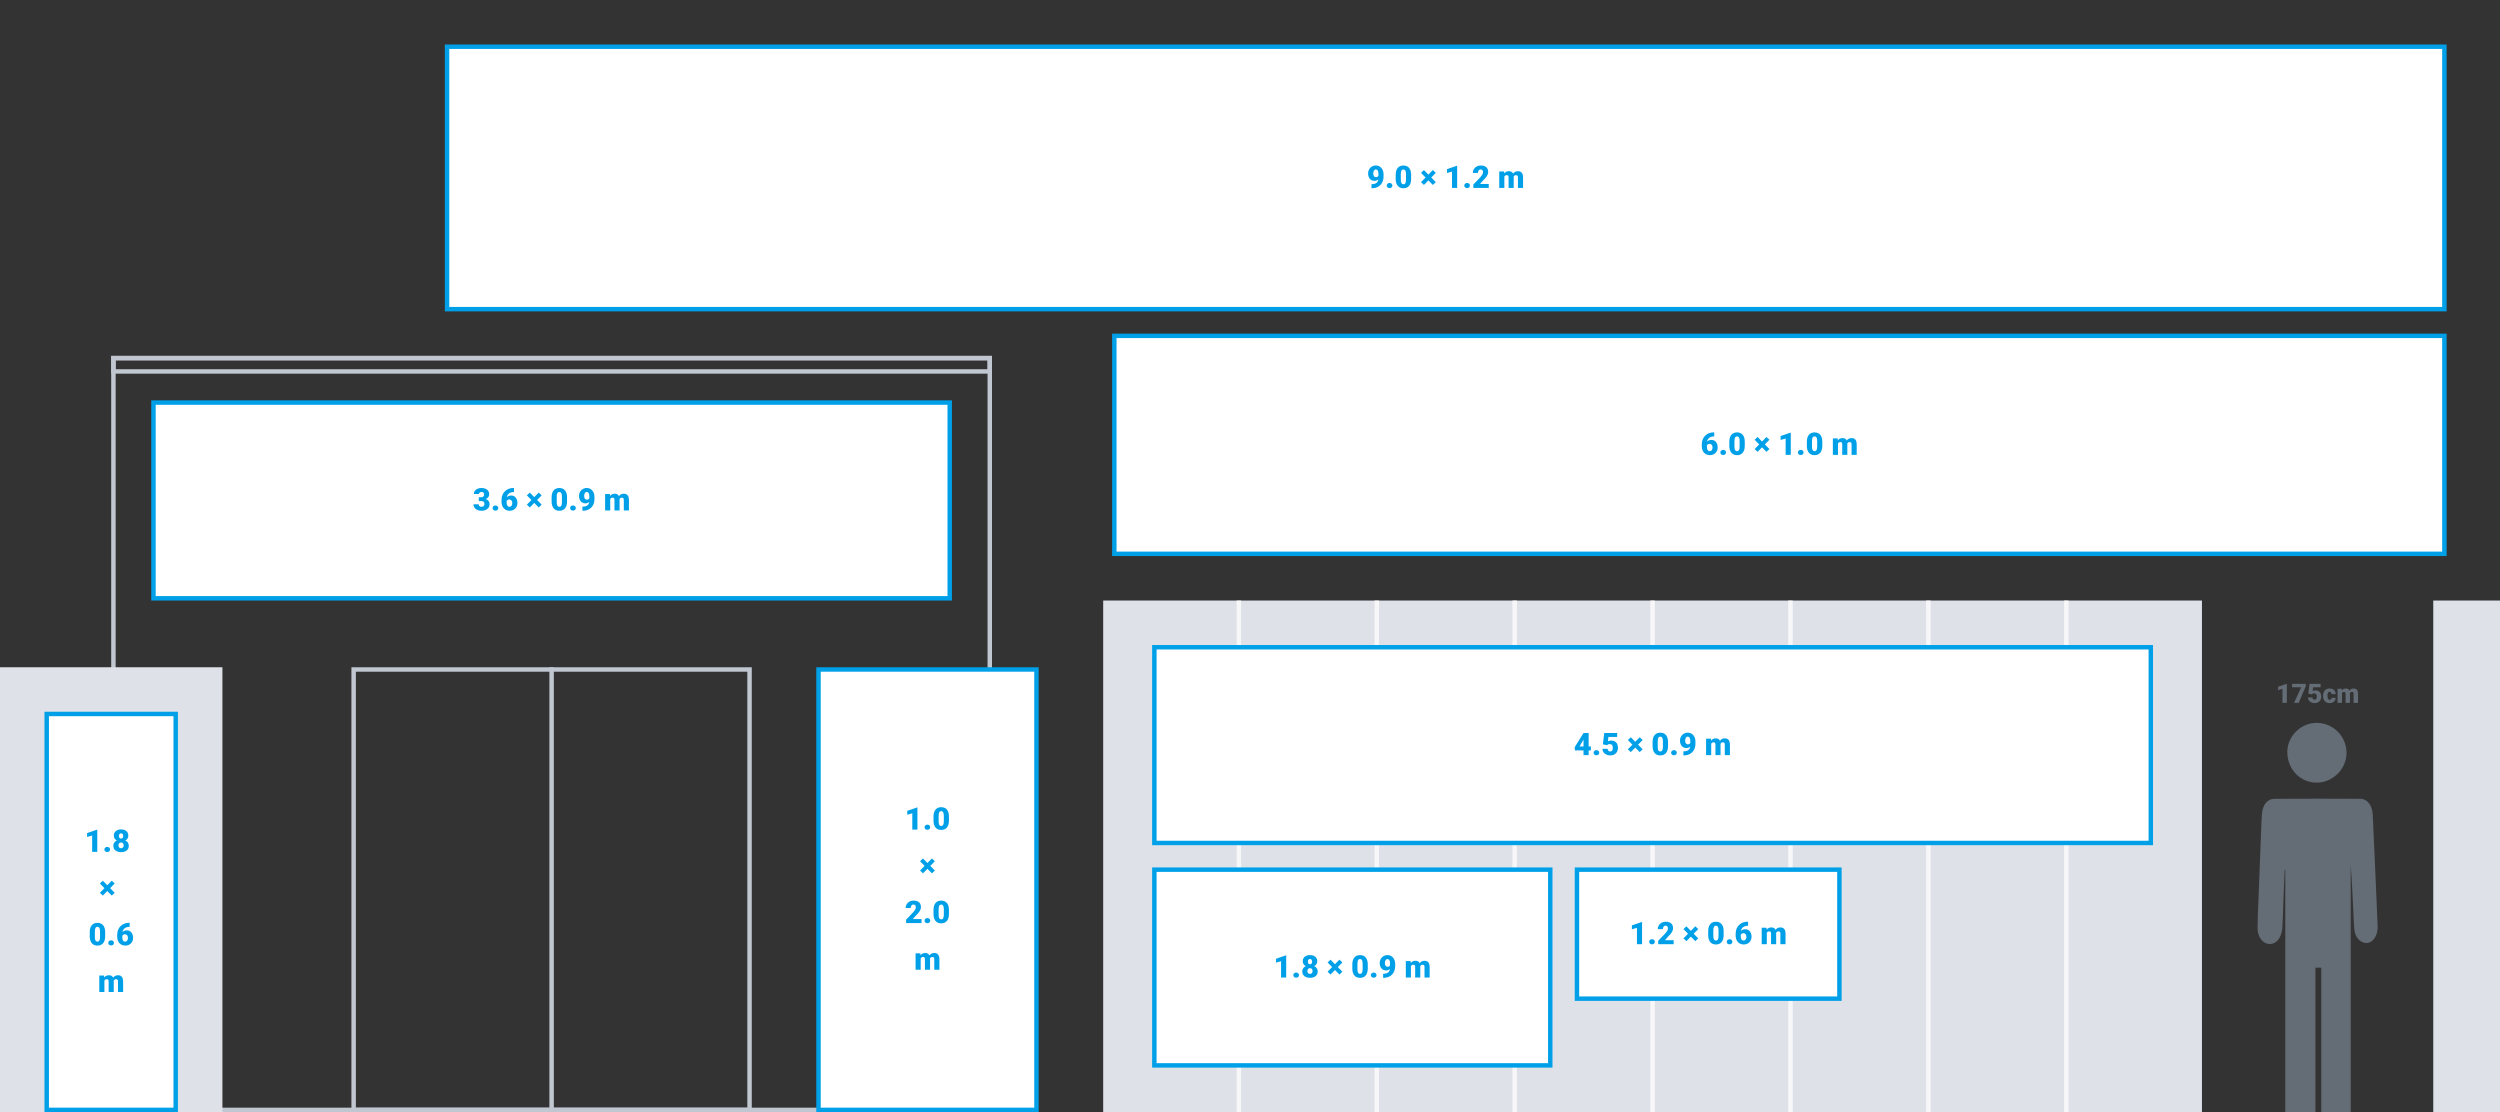 <svg viewBox="0 0 1124 500" fill="none" xmlns="http://www.w3.org/2000/svg">
<rect x="0" y="0" width="1124" height="500" fill="#333333" stroke="none"/>
<rect fill="#F7F7F9"/>
<rect fill="#F7F7F9"/>
<path d="M1041.34 351.873C1048.46 352.045 1054.82 346.055 1054.99 338.866C1055.16 331.336 1049.31 325.175 1041.85 325.004C1034.73 324.832 1028.54 330.737 1028.38 337.754C1028.21 345.541 1033.8 351.702 1041.34 351.873Z" fill="#646C75"/>
<path d="M1068.99 416.481C1068.31 399.794 1067.55 383.022 1066.79 366.335C1066.62 362.142 1064.33 359.147 1061.19 359.147C1048.31 359.062 1035.43 359.062 1022.54 359.147C1019.41 359.147 1017.2 361.971 1016.95 366.079C1016.86 367.02 1016.86 368.047 1016.78 368.988C1016.27 381.311 1015.85 393.719 1015.34 406.041C1015.17 409.806 1015 413.657 1015 417.422C1015 421.958 1018.31 425.209 1021.7 424.268C1024.32 423.498 1025.93 420.76 1026.19 416.652C1026.36 413.572 1026.44 410.491 1026.53 407.41C1026.78 401.934 1026.95 396.543 1027.2 391.066C1027.29 391.066 1027.37 391.066 1027.46 391.066C1027.46 393.034 1027.46 395.088 1027.46 397.056C1027.46 426.664 1027.46 470.306 1027.46 500H1041.02V435.05H1043.65V500H1056.87C1056.87 487.421 1056.87 460.893 1056.87 448.314C1056.87 428.376 1056.87 408.352 1056.87 388.413C1057.38 395.516 1057.72 402.618 1058.06 409.721C1058.23 412.63 1058.23 415.54 1058.56 418.364C1059.07 422.043 1061.87 424.439 1064.75 423.926C1067.21 423.327 1069.16 420.246 1068.99 416.481Z" fill="#646C75"/>
<path d="M1028.17 307.469V316H1026.19V309.695L1024.25 310.264V308.764L1027.98 307.469H1028.17ZM1036.69 307.469V308.523L1033.5 316H1031.41L1034.61 308.992H1030.53V307.469H1036.69ZM1039.4 312.197L1037.83 311.828L1038.35 307.469H1043.34V309.004H1039.96L1039.77 310.697C1039.86 310.643 1040.02 310.578 1040.24 310.504C1040.47 310.426 1040.72 310.387 1040.99 310.387C1041.41 310.387 1041.79 310.451 1042.11 310.58C1042.44 310.705 1042.72 310.891 1042.94 311.137C1043.17 311.379 1043.34 311.678 1043.45 312.033C1043.57 312.389 1043.63 312.795 1043.63 313.252C1043.63 313.619 1043.57 313.975 1043.45 314.318C1043.33 314.658 1043.15 314.965 1042.9 315.238C1042.66 315.508 1042.35 315.723 1041.98 315.883C1041.61 316.039 1041.17 316.117 1040.66 316.117C1040.29 316.117 1039.92 316.059 1039.56 315.941C1039.2 315.824 1038.87 315.656 1038.58 315.438C1038.3 315.215 1038.07 314.947 1037.9 314.635C1037.74 314.318 1037.66 313.965 1037.66 313.574H1039.65C1039.66 313.781 1039.71 313.961 1039.8 314.113C1039.88 314.266 1040 314.385 1040.14 314.471C1040.29 314.553 1040.46 314.594 1040.65 314.594C1040.85 314.594 1041.01 314.555 1041.14 314.477C1041.27 314.398 1041.37 314.291 1041.44 314.154C1041.52 314.018 1041.57 313.861 1041.6 313.686C1041.63 313.506 1041.65 313.316 1041.65 313.117C1041.65 312.906 1041.62 312.717 1041.58 312.549C1041.54 312.381 1041.46 312.238 1041.37 312.121C1041.27 312 1041.14 311.908 1040.99 311.846C1040.83 311.783 1040.65 311.752 1040.44 311.752C1040.15 311.752 1039.93 311.801 1039.76 311.898C1039.6 311.996 1039.48 312.096 1039.4 312.197ZM1047.38 314.594C1047.57 314.594 1047.72 314.561 1047.85 314.494C1047.99 314.424 1048.09 314.326 1048.15 314.201C1048.22 314.072 1048.26 313.918 1048.25 313.738H1050.11C1050.11 314.215 1050 314.633 1049.76 314.992C1049.52 315.348 1049.2 315.625 1048.8 315.824C1048.39 316.02 1047.94 316.117 1047.43 316.117C1046.94 316.117 1046.5 316.037 1046.13 315.877C1045.76 315.713 1045.45 315.486 1045.2 315.197C1044.95 314.904 1044.77 314.562 1044.64 314.172C1044.52 313.781 1044.46 313.357 1044.46 312.9V312.766C1044.46 312.309 1044.52 311.885 1044.64 311.494C1044.77 311.1 1044.95 310.758 1045.2 310.469C1045.45 310.176 1045.76 309.949 1046.12 309.789C1046.5 309.625 1046.93 309.543 1047.42 309.543C1047.95 309.543 1048.41 309.643 1048.81 309.842C1049.22 310.041 1049.54 310.33 1049.77 310.709C1050 311.088 1050.11 311.547 1050.11 312.086H1048.25C1048.26 311.895 1048.23 311.723 1048.16 311.57C1048.1 311.418 1048 311.297 1047.87 311.207C1047.74 311.113 1047.58 311.066 1047.37 311.066C1047.17 311.066 1047.01 311.111 1046.88 311.201C1046.76 311.291 1046.66 311.416 1046.59 311.576C1046.53 311.732 1046.49 311.912 1046.46 312.115C1046.45 312.318 1046.44 312.535 1046.44 312.766V312.9C1046.44 313.135 1046.45 313.355 1046.46 313.562C1046.49 313.766 1046.53 313.945 1046.6 314.102C1046.67 314.254 1046.76 314.375 1046.89 314.465C1047.01 314.551 1047.18 314.594 1047.38 314.594ZM1052.95 311.002V316H1050.97V309.66H1052.82L1052.95 311.002ZM1052.71 312.613L1052.25 312.625C1052.25 312.18 1052.31 311.77 1052.41 311.395C1052.52 311.02 1052.67 310.693 1052.88 310.416C1053.09 310.139 1053.34 309.924 1053.64 309.771C1053.95 309.619 1054.3 309.543 1054.7 309.543C1054.97 309.543 1055.23 309.586 1055.45 309.672C1055.68 309.754 1055.88 309.885 1056.04 310.064C1056.2 310.24 1056.33 310.471 1056.41 310.756C1056.5 311.037 1056.55 311.375 1056.55 311.77V316H1054.57V312.021C1054.57 311.752 1054.54 311.549 1054.48 311.412C1054.42 311.275 1054.34 311.184 1054.22 311.137C1054.11 311.09 1053.97 311.066 1053.81 311.066C1053.63 311.066 1053.48 311.105 1053.34 311.184C1053.21 311.262 1053.09 311.371 1052.99 311.512C1052.9 311.648 1052.83 311.811 1052.78 311.998C1052.73 312.186 1052.71 312.391 1052.71 312.613ZM1056.33 312.613L1055.78 312.625C1055.78 312.18 1055.82 311.77 1055.92 311.395C1056.02 311.02 1056.17 310.693 1056.37 310.416C1056.58 310.139 1056.83 309.924 1057.13 309.771C1057.43 309.619 1057.78 309.543 1058.18 309.543C1058.47 309.543 1058.73 309.586 1058.97 309.672C1059.22 309.758 1059.43 309.896 1059.6 310.088C1059.78 310.279 1059.91 310.533 1060.01 310.85C1060.11 311.162 1060.16 311.549 1060.16 312.01V316H1058.18V312.01C1058.18 311.748 1058.15 311.551 1058.08 311.418C1058.03 311.281 1057.94 311.189 1057.83 311.143C1057.71 311.092 1057.58 311.066 1057.42 311.066C1057.23 311.066 1057.07 311.105 1056.94 311.184C1056.8 311.262 1056.68 311.371 1056.59 311.512C1056.5 311.648 1056.43 311.811 1056.39 311.998C1056.35 312.186 1056.33 312.391 1056.33 312.613Z" fill="#646C75"/>
<rect x="51" y="161" width="394" height="338" stroke="#C0C7D1" stroke-width="2"/>
<rect x="51" y="161" width="394" height="6" stroke="#C0C7D1" stroke-width="2"/>
<rect x="247" y="300" width="2" height="200" fill="#C0C7D1"/>
<rect x="159" y="301" width="178" height="198" stroke="#C0C7D1" stroke-width="2"/>
<rect x="1094" y="270" width="30" height="230" fill="#DEE2E8"/>
<rect x="496" y="270" width="494" height="230" fill="#DEE2E8"/>
<rect x="618" y="270" width="2" height="230" fill="#F7F7F9"/>
<rect x="804" y="270" width="2" height="230" fill="#F7F7F9"/>
<rect x="680" y="270" width="2" height="230" fill="#F7F7F9"/>
<rect x="866" y="270" width="2" height="230" fill="#F7F7F9"/>
<rect x="556" y="270" width="2" height="230" fill="#F7F7F9"/>
<rect x="742" y="270" width="2" height="230" fill="#F7F7F9"/>
<rect x="928" y="270" width="2" height="230" fill="#F7F7F9"/>
<rect y="300" width="100" height="200" fill="#DEE2E8"/>
<rect x="519" y="391" width="178" height="88" fill="white"/>
<rect x="519" y="391" width="178" height="88" stroke="#00A0E8" stroke-width="2"/>
<path d="M578.271 429.547V439.5H575.967V432.145L573.697 432.808V431.058L578.059 429.547H578.271ZM581.477 438.42C581.477 438.092 581.595 437.818 581.832 437.6C582.069 437.376 582.374 437.265 582.748 437.265C583.126 437.265 583.432 437.376 583.664 437.6C583.901 437.818 584.02 438.092 584.02 438.42C584.02 438.748 583.901 439.024 583.664 439.247C583.432 439.466 583.126 439.575 582.748 439.575C582.374 439.575 582.069 439.466 581.832 439.247C581.595 439.024 581.477 438.748 581.477 438.42ZM592.441 436.759C592.441 437.392 592.291 437.923 591.99 438.352C591.694 438.78 591.284 439.101 590.76 439.315C590.24 439.53 589.648 439.637 588.982 439.637C588.322 439.637 587.727 439.53 587.198 439.315C586.674 439.101 586.259 438.78 585.954 438.352C585.649 437.923 585.496 437.392 585.496 436.759C585.496 436.326 585.583 435.938 585.756 435.597C585.934 435.25 586.18 434.956 586.494 434.715C586.809 434.473 587.175 434.289 587.595 434.161C588.019 434.034 588.477 433.97 588.969 433.97C589.634 433.97 590.229 434.084 590.753 434.312C591.277 434.535 591.689 434.854 591.99 435.269C592.291 435.683 592.441 436.18 592.441 436.759ZM590.124 436.574C590.124 436.301 590.076 436.071 589.98 435.884C589.885 435.692 589.75 435.547 589.577 435.446C589.404 435.346 589.201 435.296 588.969 435.296C588.741 435.296 588.538 435.346 588.36 435.446C588.187 435.547 588.05 435.692 587.95 435.884C587.854 436.071 587.807 436.301 587.807 436.574C587.807 436.839 587.857 437.069 587.957 437.265C588.057 437.456 588.194 437.604 588.367 437.709C588.545 437.809 588.75 437.859 588.982 437.859C589.215 437.859 589.415 437.809 589.584 437.709C589.757 437.604 589.889 437.456 589.98 437.265C590.076 437.069 590.124 436.839 590.124 436.574ZM592.236 432.206C592.236 432.726 592.097 433.181 591.819 433.573C591.546 433.961 591.163 434.264 590.671 434.482C590.183 434.697 589.62 434.804 588.982 434.804C588.349 434.804 587.784 434.697 587.287 434.482C586.795 434.264 586.408 433.961 586.125 433.573C585.847 433.181 585.708 432.726 585.708 432.206C585.708 431.595 585.847 431.083 586.125 430.668C586.408 430.253 586.795 429.939 587.287 429.725C587.779 429.51 588.34 429.403 588.969 429.403C589.607 429.403 590.172 429.51 590.664 429.725C591.156 429.939 591.541 430.253 591.819 430.668C592.097 431.083 592.236 431.595 592.236 432.206ZM589.933 432.329C589.933 432.092 589.896 431.889 589.823 431.721C589.75 431.548 589.643 431.415 589.502 431.324C589.361 431.229 589.183 431.181 588.969 431.181C588.764 431.181 588.59 431.226 588.449 431.317C588.308 431.409 588.201 431.541 588.128 431.714C588.055 431.882 588.019 432.088 588.019 432.329C588.019 432.566 588.055 432.773 588.128 432.951C588.201 433.129 588.308 433.268 588.449 433.368C588.595 433.468 588.773 433.519 588.982 433.519C589.197 433.519 589.372 433.468 589.509 433.368C589.65 433.268 589.755 433.129 589.823 432.951C589.896 432.773 589.933 432.566 589.933 432.329ZM598.204 438.146L596.885 436.896L602.21 431.468L603.529 432.719L598.204 438.146ZM602.21 438.146L596.885 432.719L598.204 431.468L603.529 436.896L602.21 438.146ZM614.945 433.614V435.433C614.945 436.148 614.861 436.77 614.692 437.299C614.528 437.827 614.291 438.265 613.981 438.611C613.676 438.958 613.312 439.215 612.888 439.384C612.464 439.552 611.997 439.637 611.486 439.637C611.076 439.637 610.693 439.584 610.338 439.479C609.982 439.37 609.661 439.206 609.374 438.987C609.091 438.764 608.848 438.486 608.643 438.153C608.438 437.821 608.28 437.429 608.171 436.978C608.062 436.522 608.007 436.007 608.007 435.433V433.614C608.007 432.894 608.089 432.272 608.253 431.748C608.422 431.219 608.661 430.782 608.971 430.436C609.281 430.089 609.647 429.832 610.071 429.663C610.495 429.494 610.962 429.41 611.473 429.41C611.883 429.41 612.263 429.465 612.614 429.574C612.97 429.679 613.291 429.843 613.578 430.066C613.865 430.285 614.109 430.561 614.31 430.894C614.515 431.226 614.672 431.62 614.781 432.076C614.891 432.527 614.945 433.04 614.945 433.614ZM612.642 435.713V433.32C612.642 433.001 612.623 432.723 612.587 432.486C612.555 432.249 612.505 432.049 612.437 431.885C612.373 431.721 612.293 431.589 612.197 431.488C612.102 431.383 611.992 431.308 611.869 431.263C611.751 431.213 611.618 431.188 611.473 431.188C611.29 431.188 611.126 431.226 610.98 431.304C610.839 431.377 610.718 431.495 610.618 431.659C610.518 431.823 610.44 432.042 610.386 432.315C610.336 432.589 610.311 432.924 610.311 433.32V435.713C610.311 436.036 610.326 436.319 610.358 436.561C610.395 436.798 610.445 437 610.509 437.169C610.577 437.333 610.659 437.467 610.755 437.572C610.851 437.673 610.96 437.745 611.083 437.791C611.206 437.837 611.34 437.859 611.486 437.859C611.664 437.859 611.824 437.823 611.965 437.75C612.106 437.677 612.227 437.559 612.327 437.395C612.432 437.226 612.509 437.005 612.56 436.731C612.614 436.453 612.642 436.114 612.642 435.713ZM616.34 438.42C616.34 438.092 616.458 437.818 616.695 437.6C616.932 437.376 617.238 437.265 617.611 437.265C617.99 437.265 618.295 437.376 618.527 437.6C618.764 437.818 618.883 438.092 618.883 438.42C618.883 438.748 618.764 439.024 618.527 439.247C618.295 439.466 617.99 439.575 617.611 439.575C617.238 439.575 616.932 439.466 616.695 439.247C616.458 439.024 616.34 438.748 616.34 438.42ZM621.85 437.791H621.986C622.442 437.791 622.852 437.741 623.217 437.641C623.581 437.54 623.894 437.385 624.153 437.176C624.413 436.962 624.611 436.686 624.748 436.349C624.889 436.007 624.96 435.594 624.96 435.111V433.054C624.96 432.735 624.933 432.459 624.878 432.227C624.823 431.99 624.743 431.794 624.639 431.639C624.534 431.484 624.409 431.37 624.263 431.297C624.117 431.219 623.953 431.181 623.771 431.181C623.588 431.181 623.426 431.233 623.285 431.338C623.148 431.438 623.03 431.575 622.93 431.748C622.834 431.917 622.761 432.108 622.711 432.322C622.661 432.532 622.636 432.744 622.636 432.958C622.636 433.2 622.661 433.425 622.711 433.635C622.766 433.84 622.843 434.02 622.943 434.175C623.048 434.325 623.178 434.444 623.333 434.53C623.493 434.617 623.677 434.66 623.887 434.66C624.096 434.66 624.276 434.624 624.427 434.551C624.582 434.473 624.709 434.373 624.81 434.25C624.91 434.122 624.983 433.986 625.028 433.84C625.078 433.694 625.101 433.55 625.097 433.409L625.767 433.936C625.767 434.227 625.701 434.514 625.568 434.797C625.436 435.079 625.254 435.337 625.021 435.569C624.789 435.797 624.52 435.979 624.215 436.116C623.914 436.253 623.595 436.321 623.258 436.321C622.807 436.321 622.399 436.242 622.034 436.082C621.674 435.923 621.367 435.695 621.111 435.398C620.856 435.102 620.66 434.749 620.523 434.339C620.391 433.924 620.325 433.464 620.325 432.958C620.325 432.47 620.41 432.012 620.578 431.584C620.747 431.156 620.986 430.78 621.296 430.456C621.606 430.128 621.973 429.87 622.396 429.684C622.82 429.497 623.285 429.403 623.791 429.403C624.27 429.403 624.718 429.494 625.138 429.677C625.557 429.854 625.926 430.117 626.245 430.463C626.564 430.809 626.815 431.235 626.997 431.741C627.179 432.247 627.271 432.826 627.271 433.478V434.271C627.271 434.977 627.184 435.615 627.011 436.185C626.838 436.754 626.591 437.256 626.272 437.688C625.953 438.117 625.575 438.477 625.138 438.769C624.705 439.056 624.224 439.272 623.695 439.418C623.171 439.564 622.615 439.637 622.027 439.637H621.85V437.791ZM634.359 433.669V439.5H632.056V432.104H634.216L634.359 433.669ZM634.079 435.549L633.553 435.562C633.553 435.043 633.614 434.564 633.737 434.127C633.86 433.689 634.043 433.309 634.284 432.985C634.526 432.662 634.822 432.411 635.173 432.233C635.528 432.056 635.938 431.967 636.403 431.967C636.727 431.967 637.021 432.017 637.285 432.117C637.549 432.213 637.777 432.366 637.969 432.575C638.16 432.78 638.306 433.049 638.406 433.382C638.511 433.71 638.563 434.104 638.563 434.564V439.5H636.26V434.858C636.26 434.544 636.223 434.307 636.15 434.147C636.082 433.988 635.982 433.881 635.85 433.826C635.717 433.771 635.556 433.744 635.364 433.744C635.164 433.744 634.984 433.79 634.824 433.881C634.665 433.972 634.528 434.1 634.414 434.264C634.305 434.423 634.22 434.612 634.161 434.831C634.106 435.05 634.079 435.289 634.079 435.549ZM638.304 435.549L637.661 435.562C637.661 435.043 637.718 434.564 637.832 434.127C637.951 433.689 638.126 433.309 638.358 432.985C638.595 432.662 638.889 432.411 639.24 432.233C639.591 432.056 639.999 431.967 640.464 431.967C640.801 431.967 641.111 432.017 641.394 432.117C641.676 432.217 641.92 432.379 642.125 432.603C642.33 432.826 642.49 433.122 642.604 433.491C642.717 433.856 642.774 434.307 642.774 434.845V439.5H640.464V434.845C640.464 434.539 640.427 434.309 640.354 434.154C640.286 433.995 640.186 433.888 640.054 433.833C639.922 433.774 639.764 433.744 639.582 433.744C639.363 433.744 639.174 433.79 639.015 433.881C638.855 433.972 638.721 434.1 638.611 434.264C638.507 434.423 638.429 434.612 638.379 434.831C638.329 435.05 638.304 435.289 638.304 435.549Z" fill="#00A0E8"/>
<rect x="21" y="321" width="58" height="178" fill="white"/>
<rect x="21" y="321" width="58" height="178" stroke="#00A0E8" stroke-width="2"/>
<path d="M43.731 373.047V383H41.428V375.645L39.158 376.308V374.558L43.52 373.047H43.731ZM46.938 381.92C46.938 381.592 47.056 381.318 47.293 381.1C47.53 380.876 47.835 380.765 48.209 380.765C48.587 380.765 48.893 380.876 49.125 381.1C49.362 381.318 49.48 381.592 49.48 381.92C49.48 382.248 49.362 382.524 49.125 382.747C48.893 382.966 48.587 383.075 48.209 383.075C47.835 383.075 47.53 382.966 47.293 382.747C47.056 382.524 46.938 382.248 46.938 381.92ZM57.902 380.259C57.902 380.892 57.752 381.423 57.451 381.852C57.155 382.28 56.745 382.601 56.221 382.815C55.701 383.03 55.109 383.137 54.443 383.137C53.783 383.137 53.188 383.03 52.659 382.815C52.135 382.601 51.72 382.28 51.415 381.852C51.11 381.423 50.957 380.892 50.957 380.259C50.957 379.826 51.044 379.438 51.217 379.097C51.395 378.75 51.641 378.456 51.955 378.215C52.27 377.973 52.636 377.789 53.056 377.661C53.48 377.534 53.938 377.47 54.43 377.47C55.095 377.47 55.69 377.584 56.214 377.812C56.738 378.035 57.15 378.354 57.451 378.769C57.752 379.183 57.902 379.68 57.902 380.259ZM55.585 380.074C55.585 379.801 55.537 379.571 55.441 379.384C55.346 379.192 55.211 379.047 55.038 378.946C54.865 378.846 54.662 378.796 54.43 378.796C54.202 378.796 53.999 378.846 53.821 378.946C53.648 379.047 53.511 379.192 53.411 379.384C53.315 379.571 53.268 379.801 53.268 380.074C53.268 380.339 53.318 380.569 53.418 380.765C53.518 380.956 53.655 381.104 53.828 381.209C54.006 381.309 54.211 381.359 54.443 381.359C54.676 381.359 54.876 381.309 55.045 381.209C55.218 381.104 55.35 380.956 55.441 380.765C55.537 380.569 55.585 380.339 55.585 380.074ZM57.697 375.706C57.697 376.226 57.558 376.681 57.28 377.073C57.007 377.461 56.624 377.764 56.132 377.982C55.644 378.197 55.081 378.304 54.443 378.304C53.81 378.304 53.245 378.197 52.748 377.982C52.256 377.764 51.868 377.461 51.586 377.073C51.308 376.681 51.169 376.226 51.169 375.706C51.169 375.095 51.308 374.583 51.586 374.168C51.868 373.753 52.256 373.439 52.748 373.225C53.24 373.01 53.801 372.903 54.43 372.903C55.068 372.903 55.633 373.01 56.125 373.225C56.617 373.439 57.002 373.753 57.28 374.168C57.558 374.583 57.697 375.095 57.697 375.706ZM55.394 375.829C55.394 375.592 55.357 375.389 55.284 375.221C55.211 375.048 55.104 374.915 54.963 374.824C54.822 374.729 54.644 374.681 54.43 374.681C54.225 374.681 54.051 374.726 53.91 374.817C53.769 374.909 53.662 375.041 53.589 375.214C53.516 375.382 53.48 375.588 53.48 375.829C53.48 376.066 53.516 376.273 53.589 376.451C53.662 376.629 53.769 376.768 53.91 376.868C54.056 376.968 54.234 377.019 54.443 377.019C54.658 377.019 54.833 376.968 54.97 376.868C55.111 376.768 55.216 376.629 55.284 376.451C55.357 376.273 55.394 376.066 55.394 375.829ZM46.233 402.646L44.914 401.396L50.239 395.968L51.559 397.219L46.233 402.646ZM50.239 402.646L44.914 397.219L46.233 395.968L51.559 401.396L50.239 402.646ZM47.286 419.114V420.933C47.286 421.648 47.202 422.27 47.033 422.799C46.869 423.327 46.632 423.765 46.322 424.111C46.017 424.458 45.652 424.715 45.228 424.884C44.805 425.052 44.338 425.137 43.827 425.137C43.417 425.137 43.034 425.084 42.679 424.979C42.323 424.87 42.002 424.706 41.715 424.487C41.432 424.264 41.188 423.986 40.983 423.653C40.778 423.321 40.621 422.929 40.512 422.478C40.402 422.022 40.348 421.507 40.348 420.933V419.114C40.348 418.394 40.43 417.772 40.594 417.248C40.762 416.719 41.002 416.282 41.312 415.936C41.621 415.589 41.988 415.332 42.412 415.163C42.836 414.994 43.303 414.91 43.813 414.91C44.224 414.91 44.604 414.965 44.955 415.074C45.31 415.179 45.632 415.343 45.919 415.566C46.206 415.785 46.45 416.061 46.65 416.394C46.855 416.726 47.013 417.12 47.122 417.576C47.231 418.027 47.286 418.54 47.286 419.114ZM44.982 421.213V418.82C44.982 418.501 44.964 418.223 44.928 417.986C44.896 417.749 44.846 417.549 44.777 417.385C44.714 417.221 44.634 417.089 44.538 416.988C44.442 416.883 44.333 416.808 44.21 416.763C44.092 416.713 43.959 416.688 43.813 416.688C43.631 416.688 43.467 416.726 43.321 416.804C43.18 416.877 43.059 416.995 42.959 417.159C42.859 417.323 42.781 417.542 42.727 417.815C42.676 418.089 42.651 418.424 42.651 418.82V421.213C42.651 421.536 42.667 421.819 42.699 422.061C42.736 422.298 42.786 422.5 42.85 422.669C42.918 422.833 43 422.967 43.096 423.072C43.191 423.173 43.301 423.245 43.424 423.291C43.547 423.337 43.681 423.359 43.827 423.359C44.005 423.359 44.164 423.323 44.306 423.25C44.447 423.177 44.568 423.059 44.668 422.895C44.773 422.726 44.85 422.505 44.9 422.231C44.955 421.953 44.982 421.614 44.982 421.213ZM48.681 423.92C48.681 423.592 48.799 423.318 49.036 423.1C49.273 422.876 49.578 422.765 49.952 422.765C50.33 422.765 50.636 422.876 50.868 423.1C51.105 423.318 51.224 423.592 51.224 423.92C51.224 424.248 51.105 424.524 50.868 424.747C50.636 424.966 50.33 425.075 49.952 425.075C49.578 425.075 49.273 424.966 49.036 424.747C48.799 424.524 48.681 424.248 48.681 423.92ZM57.923 414.903H58.292V416.715H58.169C57.727 416.715 57.312 416.776 56.925 416.899C56.542 417.022 56.205 417.209 55.913 417.46C55.626 417.706 55.4 418.018 55.236 418.396C55.077 418.775 54.997 419.219 54.997 419.729V421.473C54.997 421.792 55.024 422.07 55.079 422.307C55.134 422.544 55.216 422.74 55.325 422.895C55.435 423.049 55.569 423.166 55.728 423.243C55.893 423.321 56.082 423.359 56.296 423.359C56.474 423.359 56.638 423.318 56.788 423.236C56.938 423.154 57.068 423.038 57.178 422.888C57.292 422.737 57.378 422.562 57.438 422.361C57.497 422.161 57.526 421.942 57.526 421.705C57.526 421.45 57.495 421.22 57.431 421.015C57.367 420.81 57.276 420.636 57.157 420.495C57.043 420.349 56.904 420.24 56.74 420.167C56.581 420.09 56.405 420.051 56.214 420.051C55.922 420.051 55.674 420.117 55.469 420.249C55.268 420.377 55.116 420.541 55.011 420.741C54.91 420.942 54.86 421.145 54.86 421.35L54.307 420.789C54.297 420.516 54.35 420.233 54.464 419.941C54.578 419.65 54.749 419.379 54.977 419.128C55.204 418.877 55.489 418.674 55.831 418.52C56.173 418.365 56.569 418.287 57.02 418.287C57.476 418.287 57.877 418.374 58.224 418.547C58.575 418.72 58.868 418.962 59.105 419.271C59.347 419.581 59.529 419.944 59.652 420.358C59.775 420.773 59.837 421.222 59.837 421.705C59.837 422.193 59.75 422.646 59.577 423.065C59.408 423.48 59.169 423.842 58.859 424.152C58.55 424.462 58.183 424.704 57.759 424.877C57.335 425.05 56.868 425.137 56.357 425.137C55.833 425.137 55.348 425.048 54.901 424.87C54.459 424.688 54.072 424.426 53.739 424.084C53.411 423.738 53.154 423.316 52.967 422.819C52.785 422.323 52.693 421.76 52.693 421.131V420.29C52.693 419.438 52.832 418.679 53.11 418.014C53.393 417.348 53.776 416.785 54.259 416.325C54.746 415.86 55.305 415.507 55.934 415.266C56.562 415.024 57.226 414.903 57.923 414.903ZM46.944 440.169V446H44.641V438.604H46.801L46.944 440.169ZM46.664 442.049L46.138 442.062C46.138 441.543 46.199 441.064 46.322 440.627C46.445 440.189 46.628 439.809 46.869 439.485C47.111 439.162 47.407 438.911 47.758 438.733C48.113 438.556 48.523 438.467 48.988 438.467C49.312 438.467 49.606 438.517 49.87 438.617C50.134 438.713 50.362 438.866 50.554 439.075C50.745 439.28 50.891 439.549 50.991 439.882C51.096 440.21 51.148 440.604 51.148 441.064V446H48.845V441.358C48.845 441.044 48.808 440.807 48.735 440.647C48.667 440.488 48.567 440.381 48.435 440.326C48.302 440.271 48.141 440.244 47.949 440.244C47.749 440.244 47.569 440.29 47.409 440.381C47.25 440.472 47.113 440.6 46.999 440.764C46.89 440.923 46.805 441.112 46.746 441.331C46.691 441.55 46.664 441.789 46.664 442.049ZM50.889 442.049L50.246 442.062C50.246 441.543 50.303 441.064 50.417 440.627C50.535 440.189 50.711 439.809 50.943 439.485C51.18 439.162 51.474 438.911 51.825 438.733C52.176 438.556 52.584 438.467 53.049 438.467C53.386 438.467 53.696 438.517 53.978 438.617C54.261 438.717 54.505 438.879 54.71 439.103C54.915 439.326 55.075 439.622 55.188 439.991C55.302 440.356 55.359 440.807 55.359 441.345V446H53.049V441.345C53.049 441.039 53.012 440.809 52.94 440.654C52.871 440.495 52.771 440.388 52.639 440.333C52.507 440.274 52.349 440.244 52.167 440.244C51.948 440.244 51.759 440.29 51.6 440.381C51.44 440.472 51.306 440.6 51.196 440.764C51.092 440.923 51.014 441.112 50.964 441.331C50.914 441.55 50.889 441.789 50.889 442.049Z" fill="#00A0E8"/>
<rect x="519" y="291" width="448" height="88" fill="white"/>
<rect x="519" y="291" width="448" height="88" stroke="#00A0E8" stroke-width="2"/>
<path d="M715.26 335.61V337.388H708.096L707.959 335.979L711.958 329.547H713.776L711.801 332.78L710.16 335.61H715.26ZM714.255 329.547V339.5H711.951V329.547H714.255ZM716.477 338.42C716.477 338.092 716.595 337.818 716.832 337.6C717.069 337.376 717.374 337.265 717.748 337.265C718.126 337.265 718.432 337.376 718.664 337.6C718.901 337.818 719.02 338.092 719.02 338.42C719.02 338.748 718.901 339.024 718.664 339.247C718.432 339.466 718.126 339.575 717.748 339.575C717.374 339.575 717.069 339.466 716.832 339.247C716.595 339.024 716.477 338.748 716.477 338.42ZM722.499 335.063L720.667 334.633L721.269 329.547H727.086V331.338H723.148L722.923 333.313C723.032 333.25 723.217 333.174 723.477 333.088C723.741 332.997 724.033 332.951 724.352 332.951C724.844 332.951 725.279 333.026 725.657 333.177C726.04 333.323 726.364 333.539 726.628 333.826C726.892 334.109 727.09 334.457 727.223 334.872C727.359 335.287 727.428 335.761 727.428 336.294C727.428 336.722 727.357 337.137 727.216 337.538C727.079 337.935 726.867 338.292 726.58 338.611C726.298 338.926 725.94 339.176 725.507 339.363C725.074 339.546 724.561 339.637 723.969 339.637C723.527 339.637 723.096 339.568 722.677 339.432C722.257 339.295 721.879 339.099 721.542 338.844C721.209 338.584 720.945 338.272 720.749 337.907C720.558 337.538 720.464 337.126 720.469 336.67H722.786C722.8 336.911 722.857 337.121 722.957 337.299C723.057 337.477 723.192 337.616 723.36 337.716C723.534 337.812 723.732 337.859 723.955 337.859C724.183 337.859 724.372 337.814 724.522 337.723C724.673 337.632 724.791 337.506 724.878 337.347C724.965 337.187 725.026 337.005 725.062 336.8C725.099 336.59 725.117 336.369 725.117 336.137C725.117 335.891 725.09 335.67 725.035 335.474C724.985 335.278 724.903 335.111 724.789 334.975C724.675 334.833 724.527 334.726 724.345 334.653C724.167 334.58 723.953 334.544 723.702 334.544C723.369 334.544 723.107 334.601 722.916 334.715C722.725 334.829 722.586 334.945 722.499 335.063ZM733.204 338.146L731.885 336.896L737.21 331.468L738.529 332.719L733.204 338.146ZM737.21 338.146L731.885 332.719L733.204 331.468L738.529 336.896L737.21 338.146ZM749.945 333.614V335.433C749.945 336.148 749.861 336.77 749.692 337.299C749.528 337.827 749.291 338.265 748.981 338.611C748.676 338.958 748.312 339.215 747.888 339.384C747.464 339.552 746.997 339.637 746.486 339.637C746.076 339.637 745.693 339.584 745.338 339.479C744.982 339.37 744.661 339.206 744.374 338.987C744.091 338.764 743.848 338.486 743.643 338.153C743.438 337.821 743.28 337.429 743.171 336.978C743.062 336.522 743.007 336.007 743.007 335.433V333.614C743.007 332.894 743.089 332.272 743.253 331.748C743.422 331.219 743.661 330.782 743.971 330.436C744.281 330.089 744.647 329.832 745.071 329.663C745.495 329.494 745.962 329.41 746.473 329.41C746.883 329.41 747.263 329.465 747.614 329.574C747.97 329.679 748.291 329.843 748.578 330.066C748.865 330.285 749.109 330.561 749.31 330.894C749.515 331.226 749.672 331.62 749.781 332.076C749.891 332.527 749.945 333.04 749.945 333.614ZM747.642 335.713V333.32C747.642 333.001 747.623 332.723 747.587 332.486C747.555 332.249 747.505 332.049 747.437 331.885C747.373 331.721 747.293 331.589 747.197 331.488C747.102 331.383 746.992 331.308 746.869 331.263C746.751 331.213 746.618 331.188 746.473 331.188C746.29 331.188 746.126 331.226 745.98 331.304C745.839 331.377 745.718 331.495 745.618 331.659C745.518 331.823 745.44 332.042 745.386 332.315C745.336 332.589 745.311 332.924 745.311 333.32V335.713C745.311 336.036 745.326 336.319 745.358 336.561C745.395 336.798 745.445 337 745.509 337.169C745.577 337.333 745.659 337.467 745.755 337.572C745.851 337.673 745.96 337.745 746.083 337.791C746.206 337.837 746.34 337.859 746.486 337.859C746.664 337.859 746.824 337.823 746.965 337.75C747.106 337.677 747.227 337.559 747.327 337.395C747.432 337.226 747.509 337.005 747.56 336.731C747.614 336.453 747.642 336.114 747.642 335.713ZM751.34 338.42C751.34 338.092 751.458 337.818 751.695 337.6C751.932 337.376 752.238 337.265 752.611 337.265C752.99 337.265 753.295 337.376 753.527 337.6C753.764 337.818 753.883 338.092 753.883 338.42C753.883 338.748 753.764 339.024 753.527 339.247C753.295 339.466 752.99 339.575 752.611 339.575C752.238 339.575 751.932 339.466 751.695 339.247C751.458 339.024 751.34 338.748 751.34 338.42ZM756.85 337.791H756.986C757.442 337.791 757.852 337.741 758.217 337.641C758.581 337.54 758.894 337.385 759.153 337.176C759.413 336.962 759.611 336.686 759.748 336.349C759.889 336.007 759.96 335.594 759.96 335.111V333.054C759.96 332.735 759.933 332.459 759.878 332.227C759.823 331.99 759.743 331.794 759.639 331.639C759.534 331.484 759.409 331.37 759.263 331.297C759.117 331.219 758.953 331.181 758.771 331.181C758.588 331.181 758.426 331.233 758.285 331.338C758.148 331.438 758.03 331.575 757.93 331.748C757.834 331.917 757.761 332.108 757.711 332.322C757.661 332.532 757.636 332.744 757.636 332.958C757.636 333.2 757.661 333.425 757.711 333.635C757.766 333.84 757.843 334.02 757.943 334.175C758.048 334.325 758.178 334.444 758.333 334.53C758.493 334.617 758.677 334.66 758.887 334.66C759.096 334.66 759.276 334.624 759.427 334.551C759.582 334.473 759.709 334.373 759.81 334.25C759.91 334.122 759.983 333.986 760.028 333.84C760.078 333.694 760.101 333.55 760.097 333.409L760.767 333.936C760.767 334.227 760.701 334.514 760.568 334.797C760.436 335.079 760.254 335.337 760.021 335.569C759.789 335.797 759.52 335.979 759.215 336.116C758.914 336.253 758.595 336.321 758.258 336.321C757.807 336.321 757.399 336.242 757.034 336.082C756.674 335.923 756.367 335.695 756.111 335.398C755.856 335.102 755.66 334.749 755.523 334.339C755.391 333.924 755.325 333.464 755.325 332.958C755.325 332.47 755.41 332.012 755.578 331.584C755.747 331.156 755.986 330.78 756.296 330.456C756.606 330.128 756.973 329.87 757.396 329.684C757.82 329.497 758.285 329.403 758.791 329.403C759.27 329.403 759.718 329.494 760.138 329.677C760.557 329.854 760.926 330.117 761.245 330.463C761.564 330.809 761.815 331.235 761.997 331.741C762.179 332.247 762.271 332.826 762.271 333.478V334.271C762.271 334.977 762.184 335.615 762.011 336.185C761.838 336.754 761.591 337.256 761.272 337.688C760.953 338.117 760.575 338.477 760.138 338.769C759.705 339.056 759.224 339.272 758.695 339.418C758.171 339.564 757.615 339.637 757.027 339.637H756.85V337.791ZM769.359 333.669V339.5H767.056V332.104H769.216L769.359 333.669ZM769.079 335.549L768.553 335.562C768.553 335.043 768.614 334.564 768.737 334.127C768.86 333.689 769.043 333.309 769.284 332.985C769.526 332.662 769.822 332.411 770.173 332.233C770.528 332.056 770.938 331.967 771.403 331.967C771.727 331.967 772.021 332.017 772.285 332.117C772.549 332.213 772.777 332.366 772.969 332.575C773.16 332.78 773.306 333.049 773.406 333.382C773.511 333.71 773.563 334.104 773.563 334.564V339.5H771.26V334.858C771.26 334.544 771.223 334.307 771.15 334.147C771.082 333.988 770.982 333.881 770.85 333.826C770.717 333.771 770.556 333.744 770.364 333.744C770.164 333.744 769.984 333.79 769.824 333.881C769.665 333.972 769.528 334.1 769.414 334.264C769.305 334.423 769.22 334.612 769.161 334.831C769.106 335.05 769.079 335.289 769.079 335.549ZM773.304 335.549L772.661 335.562C772.661 335.043 772.718 334.564 772.832 334.127C772.951 333.689 773.126 333.309 773.358 332.985C773.595 332.662 773.889 332.411 774.24 332.233C774.591 332.056 774.999 331.967 775.464 331.967C775.801 331.967 776.111 332.017 776.394 332.117C776.676 332.217 776.92 332.379 777.125 332.603C777.33 332.826 777.49 333.122 777.604 333.491C777.717 333.856 777.774 334.307 777.774 334.845V339.5H775.464V334.845C775.464 334.539 775.427 334.309 775.354 334.154C775.286 333.995 775.186 333.888 775.054 333.833C774.922 333.774 774.764 333.744 774.582 333.744C774.363 333.744 774.174 333.79 774.015 333.881C773.855 333.972 773.721 334.1 773.611 334.264C773.507 334.423 773.429 334.612 773.379 334.831C773.329 335.05 773.304 335.289 773.304 335.549Z" fill="#00A0E8"/>
<rect x="709" y="391" width="118" height="58" fill="white"/>
<rect x="709" y="391" width="118" height="58" stroke="#00A0E8" stroke-width="2"/>
<path d="M738.271 414.547V424.5H735.967V417.145L733.697 417.808V416.058L738.059 414.547H738.271ZM741.477 423.42C741.477 423.092 741.595 422.818 741.832 422.6C742.069 422.376 742.374 422.265 742.748 422.265C743.126 422.265 743.432 422.376 743.664 422.6C743.901 422.818 744.02 423.092 744.02 423.42C744.02 423.748 743.901 424.024 743.664 424.247C743.432 424.466 743.126 424.575 742.748 424.575C742.374 424.575 742.069 424.466 741.832 424.247C741.595 424.024 741.477 423.748 741.477 423.42ZM752.476 422.723V424.5H745.53V422.996L748.729 419.633C749.012 419.309 749.24 419.02 749.413 418.765C749.586 418.505 749.712 418.27 749.789 418.061C749.871 417.851 749.912 417.662 749.912 417.493C749.912 417.206 749.869 416.967 749.782 416.775C749.7 416.579 749.577 416.431 749.413 416.331C749.254 416.231 749.055 416.181 748.818 416.181C748.581 416.181 748.374 416.249 748.196 416.386C748.019 416.522 747.88 416.709 747.779 416.946C747.684 417.183 747.636 417.45 747.636 417.746H745.325C745.325 417.135 745.473 416.577 745.77 416.071C746.07 415.565 746.487 415.162 747.021 414.861C747.554 414.556 748.171 414.403 748.873 414.403C749.607 414.403 750.222 414.517 750.719 414.745C751.215 414.973 751.589 415.303 751.84 415.736C752.095 416.165 752.223 416.682 752.223 417.288C752.223 417.634 752.168 417.967 752.059 418.286C751.949 418.605 751.792 418.922 751.587 419.236C751.382 419.546 751.131 419.865 750.835 420.193C750.543 420.521 750.211 420.87 749.837 421.239L748.552 422.723H752.476ZM758.204 423.146L756.885 421.896L762.21 416.468L763.529 417.719L758.204 423.146ZM762.21 423.146L756.885 417.719L758.204 416.468L763.529 421.896L762.21 423.146ZM774.945 418.614V420.433C774.945 421.148 774.861 421.77 774.692 422.299C774.528 422.827 774.291 423.265 773.981 423.611C773.676 423.958 773.312 424.215 772.888 424.384C772.464 424.552 771.997 424.637 771.486 424.637C771.076 424.637 770.693 424.584 770.338 424.479C769.982 424.37 769.661 424.206 769.374 423.987C769.091 423.764 768.848 423.486 768.643 423.153C768.438 422.821 768.28 422.429 768.171 421.978C768.062 421.522 768.007 421.007 768.007 420.433V418.614C768.007 417.894 768.089 417.272 768.253 416.748C768.422 416.219 768.661 415.782 768.971 415.436C769.281 415.089 769.647 414.832 770.071 414.663C770.495 414.494 770.962 414.41 771.473 414.41C771.883 414.41 772.263 414.465 772.614 414.574C772.97 414.679 773.291 414.843 773.578 415.066C773.865 415.285 774.109 415.561 774.31 415.894C774.515 416.226 774.672 416.62 774.781 417.076C774.891 417.527 774.945 418.04 774.945 418.614ZM772.642 420.713V418.32C772.642 418.001 772.623 417.723 772.587 417.486C772.555 417.249 772.505 417.049 772.437 416.885C772.373 416.721 772.293 416.589 772.197 416.488C772.102 416.383 771.992 416.308 771.869 416.263C771.751 416.213 771.618 416.188 771.473 416.188C771.29 416.188 771.126 416.226 770.98 416.304C770.839 416.377 770.718 416.495 770.618 416.659C770.518 416.823 770.44 417.042 770.386 417.315C770.336 417.589 770.311 417.924 770.311 418.32V420.713C770.311 421.036 770.326 421.319 770.358 421.561C770.395 421.798 770.445 422 770.509 422.169C770.577 422.333 770.659 422.467 770.755 422.572C770.851 422.673 770.96 422.745 771.083 422.791C771.206 422.837 771.34 422.859 771.486 422.859C771.664 422.859 771.824 422.823 771.965 422.75C772.106 422.677 772.227 422.559 772.327 422.395C772.432 422.226 772.509 422.005 772.56 421.731C772.614 421.453 772.642 421.114 772.642 420.713ZM776.34 423.42C776.34 423.092 776.458 422.818 776.695 422.6C776.932 422.376 777.238 422.265 777.611 422.265C777.99 422.265 778.295 422.376 778.527 422.6C778.764 422.818 778.883 423.092 778.883 423.42C778.883 423.748 778.764 424.024 778.527 424.247C778.295 424.466 777.99 424.575 777.611 424.575C777.238 424.575 776.932 424.466 776.695 424.247C776.458 424.024 776.34 423.748 776.34 423.42ZM785.582 414.403H785.951V416.215H785.828C785.386 416.215 784.971 416.276 784.584 416.399C784.201 416.522 783.864 416.709 783.572 416.96C783.285 417.206 783.06 417.518 782.896 417.896C782.736 418.275 782.656 418.719 782.656 419.229V420.973C782.656 421.292 782.684 421.57 782.738 421.807C782.793 422.044 782.875 422.24 782.984 422.395C783.094 422.549 783.228 422.666 783.388 422.743C783.552 422.821 783.741 422.859 783.955 422.859C784.133 422.859 784.297 422.818 784.447 422.736C784.598 422.654 784.728 422.538 784.837 422.388C784.951 422.237 785.037 422.062 785.097 421.861C785.156 421.661 785.186 421.442 785.186 421.205C785.186 420.95 785.154 420.72 785.09 420.515C785.026 420.31 784.935 420.136 784.816 419.995C784.702 419.849 784.563 419.74 784.399 419.667C784.24 419.59 784.064 419.551 783.873 419.551C783.581 419.551 783.333 419.617 783.128 419.749C782.927 419.877 782.775 420.041 782.67 420.241C782.57 420.442 782.52 420.645 782.52 420.85L781.966 420.289C781.957 420.016 782.009 419.733 782.123 419.441C782.237 419.15 782.408 418.879 782.636 418.628C782.864 418.377 783.148 418.174 783.49 418.02C783.832 417.865 784.229 417.787 784.68 417.787C785.135 417.787 785.536 417.874 785.883 418.047C786.234 418.22 786.528 418.462 786.765 418.771C787.006 419.081 787.188 419.444 787.312 419.858C787.435 420.273 787.496 420.722 787.496 421.205C787.496 421.693 787.41 422.146 787.236 422.565C787.068 422.98 786.828 423.342 786.519 423.652C786.209 423.962 785.842 424.204 785.418 424.377C784.994 424.55 784.527 424.637 784.017 424.637C783.493 424.637 783.007 424.548 782.561 424.37C782.118 424.188 781.731 423.926 781.398 423.584C781.07 423.238 780.813 422.816 780.626 422.319C780.444 421.823 780.353 421.26 780.353 420.631V419.79C780.353 418.938 780.492 418.179 780.77 417.514C781.052 416.848 781.435 416.285 781.918 415.825C782.406 415.36 782.964 415.007 783.593 414.766C784.222 414.524 784.885 414.403 785.582 414.403ZM794.359 418.669V424.5H792.056V417.104H794.216L794.359 418.669ZM794.079 420.549L793.553 420.562C793.553 420.043 793.614 419.564 793.737 419.127C793.86 418.689 794.043 418.309 794.284 417.985C794.526 417.662 794.822 417.411 795.173 417.233C795.528 417.056 795.938 416.967 796.403 416.967C796.727 416.967 797.021 417.017 797.285 417.117C797.549 417.213 797.777 417.366 797.969 417.575C798.16 417.78 798.306 418.049 798.406 418.382C798.511 418.71 798.563 419.104 798.563 419.564V424.5H796.26V419.858C796.26 419.544 796.223 419.307 796.15 419.147C796.082 418.988 795.982 418.881 795.85 418.826C795.717 418.771 795.556 418.744 795.364 418.744C795.164 418.744 794.984 418.79 794.824 418.881C794.665 418.972 794.528 419.1 794.414 419.264C794.305 419.423 794.22 419.612 794.161 419.831C794.106 420.05 794.079 420.289 794.079 420.549ZM798.304 420.549L797.661 420.562C797.661 420.043 797.718 419.564 797.832 419.127C797.951 418.689 798.126 418.309 798.358 417.985C798.595 417.662 798.889 417.411 799.24 417.233C799.591 417.056 799.999 416.967 800.464 416.967C800.801 416.967 801.111 417.017 801.394 417.117C801.676 417.217 801.92 417.379 802.125 417.603C802.33 417.826 802.49 418.122 802.604 418.491C802.717 418.856 802.774 419.307 802.774 419.845V424.5H800.464V419.845C800.464 419.539 800.427 419.309 800.354 419.154C800.286 418.995 800.186 418.888 800.054 418.833C799.922 418.774 799.764 418.744 799.582 418.744C799.363 418.744 799.174 418.79 799.015 418.881C798.855 418.972 798.721 419.1 798.611 419.264C798.507 419.423 798.429 419.612 798.379 419.831C798.329 420.05 798.304 420.289 798.304 420.549Z" fill="#00A0E8"/>
<rect x="69" y="181" width="358" height="88" fill="white"/>
<rect x="69" y="181" width="358" height="88" stroke="#00A0E8" stroke-width="2"/>
<path d="M215.27 223.56H216.391C216.678 223.56 216.912 223.509 217.095 223.409C217.282 223.304 217.421 223.159 217.512 222.972C217.603 222.78 217.648 222.555 217.648 222.295C217.648 222.094 217.605 221.91 217.519 221.741C217.437 221.573 217.309 221.438 217.136 221.338C216.963 221.233 216.742 221.181 216.473 221.181C216.29 221.181 216.113 221.219 215.939 221.297C215.766 221.37 215.623 221.475 215.509 221.611C215.399 221.748 215.345 221.914 215.345 222.11H213.034C213.034 221.545 213.189 221.062 213.499 220.661C213.813 220.256 214.226 219.946 214.736 219.731C215.251 219.513 215.805 219.403 216.397 219.403C217.104 219.403 217.724 219.513 218.257 219.731C218.79 219.946 219.205 220.265 219.501 220.688C219.802 221.108 219.952 221.627 219.952 222.247C219.952 222.589 219.872 222.91 219.713 223.211C219.553 223.512 219.33 223.776 219.043 224.004C218.756 224.232 218.419 224.412 218.031 224.544C217.648 224.672 217.229 224.735 216.773 224.735H215.27V223.56ZM215.27 225.275V224.127H216.773C217.27 224.127 217.724 224.184 218.134 224.298C218.544 224.407 218.897 224.571 219.193 224.79C219.49 225.009 219.717 225.28 219.877 225.604C220.036 225.923 220.116 226.289 220.116 226.704C220.116 227.169 220.023 227.584 219.836 227.948C219.649 228.313 219.387 228.62 219.05 228.871C218.713 229.122 218.318 229.313 217.867 229.445C217.416 229.573 216.926 229.637 216.397 229.637C215.983 229.637 215.568 229.582 215.153 229.473C214.739 229.359 214.36 229.186 214.019 228.953C213.677 228.716 213.401 228.415 213.191 228.051C212.986 227.682 212.884 227.242 212.884 226.731H215.194C215.194 226.941 215.251 227.132 215.365 227.306C215.484 227.474 215.641 227.609 215.837 227.709C216.033 227.809 216.245 227.859 216.473 227.859C216.755 227.859 216.994 227.807 217.19 227.702C217.391 227.593 217.544 227.447 217.648 227.265C217.753 227.082 217.806 226.88 217.806 226.656C217.806 226.319 217.749 226.05 217.635 225.85C217.525 225.649 217.364 225.503 217.149 225.412C216.94 225.321 216.687 225.275 216.391 225.275H215.27ZM221.477 228.42C221.477 228.092 221.595 227.818 221.832 227.6C222.069 227.376 222.374 227.265 222.748 227.265C223.126 227.265 223.432 227.376 223.664 227.6C223.901 227.818 224.02 228.092 224.02 228.42C224.02 228.748 223.901 229.024 223.664 229.247C223.432 229.466 223.126 229.575 222.748 229.575C222.374 229.575 222.069 229.466 221.832 229.247C221.595 229.024 221.477 228.748 221.477 228.42ZM230.719 219.403H231.088V221.215H230.965C230.523 221.215 230.108 221.276 229.721 221.399C229.338 221.522 229.001 221.709 228.709 221.96C228.422 222.206 228.196 222.518 228.032 222.896C227.873 223.275 227.793 223.719 227.793 224.229V225.973C227.793 226.292 227.82 226.57 227.875 226.807C227.93 227.044 228.012 227.24 228.121 227.395C228.23 227.549 228.365 227.666 228.524 227.743C228.688 227.821 228.878 227.859 229.092 227.859C229.27 227.859 229.434 227.818 229.584 227.736C229.734 227.654 229.864 227.538 229.974 227.388C230.088 227.237 230.174 227.062 230.233 226.861C230.293 226.661 230.322 226.442 230.322 226.205C230.322 225.95 230.29 225.72 230.227 225.515C230.163 225.31 230.072 225.136 229.953 224.995C229.839 224.849 229.7 224.74 229.536 224.667C229.377 224.59 229.201 224.551 229.01 224.551C228.718 224.551 228.47 224.617 228.265 224.749C228.064 224.877 227.911 225.041 227.807 225.241C227.706 225.442 227.656 225.645 227.656 225.85L227.103 225.289C227.093 225.016 227.146 224.733 227.26 224.441C227.374 224.15 227.545 223.879 227.772 223.628C228 223.377 228.285 223.174 228.627 223.02C228.969 222.865 229.365 222.787 229.816 222.787C230.272 222.787 230.673 222.874 231.02 223.047C231.37 223.22 231.664 223.462 231.901 223.771C232.143 224.081 232.325 224.444 232.448 224.858C232.571 225.273 232.633 225.722 232.633 226.205C232.633 226.693 232.546 227.146 232.373 227.565C232.204 227.98 231.965 228.342 231.655 228.652C231.345 228.962 230.979 229.204 230.555 229.377C230.131 229.55 229.664 229.637 229.153 229.637C228.629 229.637 228.144 229.548 227.697 229.37C227.255 229.188 226.868 228.926 226.535 228.584C226.207 228.238 225.95 227.816 225.763 227.319C225.58 226.823 225.489 226.26 225.489 225.631V224.79C225.489 223.938 225.628 223.179 225.906 222.514C226.189 221.848 226.572 221.285 227.055 220.825C227.542 220.36 228.101 220.007 228.729 219.766C229.358 219.524 230.021 219.403 230.719 219.403ZM238.204 228.146L236.885 226.896L242.21 221.468L243.529 222.719L238.204 228.146ZM242.21 228.146L236.885 222.719L238.204 221.468L243.529 226.896L242.21 228.146ZM254.945 223.614V225.433C254.945 226.148 254.861 226.77 254.692 227.299C254.528 227.827 254.291 228.265 253.981 228.611C253.676 228.958 253.312 229.215 252.888 229.384C252.464 229.552 251.997 229.637 251.486 229.637C251.076 229.637 250.693 229.584 250.338 229.479C249.982 229.37 249.661 229.206 249.374 228.987C249.091 228.764 248.848 228.486 248.643 228.153C248.438 227.821 248.28 227.429 248.171 226.978C248.062 226.522 248.007 226.007 248.007 225.433V223.614C248.007 222.894 248.089 222.272 248.253 221.748C248.422 221.219 248.661 220.782 248.971 220.436C249.281 220.089 249.647 219.832 250.071 219.663C250.495 219.494 250.962 219.41 251.473 219.41C251.883 219.41 252.263 219.465 252.614 219.574C252.97 219.679 253.291 219.843 253.578 220.066C253.865 220.285 254.109 220.561 254.31 220.894C254.515 221.226 254.672 221.62 254.781 222.076C254.891 222.527 254.945 223.04 254.945 223.614ZM252.642 225.713V223.32C252.642 223.001 252.623 222.723 252.587 222.486C252.555 222.249 252.505 222.049 252.437 221.885C252.373 221.721 252.293 221.589 252.197 221.488C252.102 221.383 251.992 221.308 251.869 221.263C251.751 221.213 251.618 221.188 251.473 221.188C251.29 221.188 251.126 221.226 250.98 221.304C250.839 221.377 250.718 221.495 250.618 221.659C250.518 221.823 250.44 222.042 250.386 222.315C250.336 222.589 250.311 222.924 250.311 223.32V225.713C250.311 226.036 250.326 226.319 250.358 226.561C250.395 226.798 250.445 227 250.509 227.169C250.577 227.333 250.659 227.467 250.755 227.572C250.851 227.673 250.96 227.745 251.083 227.791C251.206 227.837 251.34 227.859 251.486 227.859C251.664 227.859 251.824 227.823 251.965 227.75C252.106 227.677 252.227 227.559 252.327 227.395C252.432 227.226 252.509 227.005 252.56 226.731C252.614 226.453 252.642 226.114 252.642 225.713ZM256.34 228.42C256.34 228.092 256.458 227.818 256.695 227.6C256.932 227.376 257.238 227.265 257.611 227.265C257.99 227.265 258.295 227.376 258.527 227.6C258.764 227.818 258.883 228.092 258.883 228.42C258.883 228.748 258.764 229.024 258.527 229.247C258.295 229.466 257.99 229.575 257.611 229.575C257.238 229.575 256.932 229.466 256.695 229.247C256.458 229.024 256.34 228.748 256.34 228.42ZM261.85 227.791H261.986C262.442 227.791 262.852 227.741 263.217 227.641C263.581 227.54 263.894 227.385 264.153 227.176C264.413 226.962 264.611 226.686 264.748 226.349C264.889 226.007 264.96 225.594 264.96 225.111V223.054C264.96 222.735 264.933 222.459 264.878 222.227C264.823 221.99 264.743 221.794 264.639 221.639C264.534 221.484 264.409 221.37 264.263 221.297C264.117 221.219 263.953 221.181 263.771 221.181C263.588 221.181 263.426 221.233 263.285 221.338C263.148 221.438 263.03 221.575 262.93 221.748C262.834 221.917 262.761 222.108 262.711 222.322C262.661 222.532 262.636 222.744 262.636 222.958C262.636 223.2 262.661 223.425 262.711 223.635C262.766 223.84 262.843 224.02 262.943 224.175C263.048 224.325 263.178 224.444 263.333 224.53C263.493 224.617 263.677 224.66 263.887 224.66C264.096 224.66 264.276 224.624 264.427 224.551C264.582 224.473 264.709 224.373 264.81 224.25C264.91 224.122 264.983 223.986 265.028 223.84C265.078 223.694 265.101 223.55 265.097 223.409L265.767 223.936C265.767 224.227 265.701 224.514 265.568 224.797C265.436 225.079 265.254 225.337 265.021 225.569C264.789 225.797 264.52 225.979 264.215 226.116C263.914 226.253 263.595 226.321 263.258 226.321C262.807 226.321 262.399 226.242 262.034 226.082C261.674 225.923 261.367 225.695 261.111 225.398C260.856 225.102 260.66 224.749 260.523 224.339C260.391 223.924 260.325 223.464 260.325 222.958C260.325 222.47 260.41 222.012 260.578 221.584C260.747 221.156 260.986 220.78 261.296 220.456C261.606 220.128 261.973 219.87 262.396 219.684C262.82 219.497 263.285 219.403 263.791 219.403C264.27 219.403 264.718 219.494 265.138 219.677C265.557 219.854 265.926 220.117 266.245 220.463C266.564 220.809 266.815 221.235 266.997 221.741C267.179 222.247 267.271 222.826 267.271 223.478V224.271C267.271 224.977 267.184 225.615 267.011 226.185C266.838 226.754 266.591 227.256 266.272 227.688C265.953 228.117 265.575 228.477 265.138 228.769C264.705 229.056 264.224 229.272 263.695 229.418C263.171 229.564 262.615 229.637 262.027 229.637H261.85V227.791ZM274.359 223.669V229.5H272.056V222.104H274.216L274.359 223.669ZM274.079 225.549L273.553 225.562C273.553 225.043 273.614 224.564 273.737 224.127C273.86 223.689 274.043 223.309 274.284 222.985C274.526 222.662 274.822 222.411 275.173 222.233C275.528 222.056 275.938 221.967 276.403 221.967C276.727 221.967 277.021 222.017 277.285 222.117C277.549 222.213 277.777 222.366 277.969 222.575C278.16 222.78 278.306 223.049 278.406 223.382C278.511 223.71 278.563 224.104 278.563 224.564V229.5H276.26V224.858C276.26 224.544 276.223 224.307 276.15 224.147C276.082 223.988 275.982 223.881 275.85 223.826C275.717 223.771 275.556 223.744 275.364 223.744C275.164 223.744 274.984 223.79 274.824 223.881C274.665 223.972 274.528 224.1 274.414 224.264C274.305 224.423 274.22 224.612 274.161 224.831C274.106 225.05 274.079 225.289 274.079 225.549ZM278.304 225.549L277.661 225.562C277.661 225.043 277.718 224.564 277.832 224.127C277.951 223.689 278.126 223.309 278.358 222.985C278.595 222.662 278.889 222.411 279.24 222.233C279.591 222.056 279.999 221.967 280.464 221.967C280.801 221.967 281.111 222.017 281.394 222.117C281.676 222.217 281.92 222.379 282.125 222.603C282.33 222.826 282.49 223.122 282.604 223.491C282.717 223.856 282.774 224.307 282.774 224.845V229.5H280.464V224.845C280.464 224.539 280.427 224.309 280.354 224.154C280.286 223.995 280.186 223.888 280.054 223.833C279.922 223.774 279.764 223.744 279.582 223.744C279.363 223.744 279.174 223.79 279.015 223.881C278.855 223.972 278.721 224.1 278.611 224.264C278.507 224.423 278.429 224.612 278.379 224.831C278.329 225.05 278.304 225.289 278.304 225.549Z" fill="#00A0E8"/>
<rect x="368" y="301" width="98" height="198" fill="white"/>
<rect x="368" y="301" width="98" height="198" stroke="#00A0E8" stroke-width="2"/>
<path d="M412.475 363.047V373H410.171V365.645L407.901 366.308V364.558L412.263 363.047H412.475ZM415.681 371.92C415.681 371.592 415.799 371.318 416.036 371.1C416.273 370.876 416.578 370.765 416.952 370.765C417.33 370.765 417.636 370.876 417.868 371.1C418.105 371.318 418.224 371.592 418.224 371.92C418.224 372.248 418.105 372.524 417.868 372.747C417.636 372.966 417.33 373.075 416.952 373.075C416.578 373.075 416.273 372.966 416.036 372.747C415.799 372.524 415.681 372.248 415.681 371.92ZM426.646 367.114V368.933C426.646 369.648 426.561 370.27 426.393 370.799C426.229 371.327 425.992 371.765 425.682 372.111C425.376 372.458 425.012 372.715 424.588 372.884C424.164 373.052 423.697 373.137 423.187 373.137C422.776 373.137 422.394 373.084 422.038 372.979C421.683 372.87 421.361 372.706 421.074 372.487C420.792 372.264 420.548 371.986 420.343 371.653C420.138 371.321 419.98 370.929 419.871 370.478C419.762 370.022 419.707 369.507 419.707 368.933V367.114C419.707 366.394 419.789 365.772 419.953 365.248C420.122 364.719 420.361 364.282 420.671 363.936C420.981 363.589 421.348 363.332 421.771 363.163C422.195 362.994 422.662 362.91 423.173 362.91C423.583 362.91 423.964 362.965 424.314 363.074C424.67 363.179 424.991 363.343 425.278 363.566C425.565 363.785 425.809 364.061 426.01 364.394C426.215 364.726 426.372 365.12 426.481 365.576C426.591 366.027 426.646 366.54 426.646 367.114ZM424.342 369.213V366.82C424.342 366.501 424.324 366.223 424.287 365.986C424.255 365.749 424.205 365.549 424.137 365.385C424.073 365.221 423.993 365.089 423.897 364.988C423.802 364.883 423.692 364.808 423.569 364.763C423.451 364.713 423.319 364.688 423.173 364.688C422.991 364.688 422.826 364.726 422.681 364.804C422.539 364.877 422.419 364.995 422.318 365.159C422.218 365.323 422.141 365.542 422.086 365.815C422.036 366.089 422.011 366.424 422.011 366.82V369.213C422.011 369.536 422.027 369.819 422.059 370.061C422.095 370.298 422.145 370.5 422.209 370.669C422.277 370.833 422.359 370.967 422.455 371.072C422.551 371.173 422.66 371.245 422.783 371.291C422.906 371.337 423.041 371.359 423.187 371.359C423.364 371.359 423.524 371.323 423.665 371.25C423.806 371.177 423.927 371.059 424.027 370.895C424.132 370.726 424.21 370.505 424.26 370.231C424.314 369.953 424.342 369.614 424.342 369.213ZM414.977 392.646L413.657 391.396L418.982 385.968L420.302 387.219L414.977 392.646ZM418.982 392.646L413.657 387.219L414.977 385.968L420.302 391.396L418.982 392.646ZM414.32 413.223V415H407.375V413.496L410.574 410.133C410.857 409.809 411.085 409.52 411.258 409.265C411.431 409.005 411.556 408.77 411.634 408.561C411.716 408.351 411.757 408.162 411.757 407.993C411.757 407.706 411.714 407.467 411.627 407.275C411.545 407.079 411.422 406.931 411.258 406.831C411.098 406.731 410.9 406.681 410.663 406.681C410.426 406.681 410.219 406.749 410.041 406.886C409.863 407.022 409.724 407.209 409.624 407.446C409.528 407.683 409.48 407.95 409.48 408.246H407.17C407.17 407.635 407.318 407.077 407.614 406.571C407.915 406.065 408.332 405.662 408.865 405.361C409.398 405.056 410.016 404.903 410.718 404.903C411.451 404.903 412.067 405.017 412.563 405.245C413.06 405.473 413.434 405.803 413.685 406.236C413.94 406.665 414.067 407.182 414.067 407.788C414.067 408.134 414.013 408.467 413.903 408.786C413.794 409.105 413.637 409.422 413.432 409.736C413.227 410.046 412.976 410.365 412.68 410.693C412.388 411.021 412.055 411.37 411.682 411.739L410.396 413.223H414.32ZM415.681 413.92C415.681 413.592 415.799 413.318 416.036 413.1C416.273 412.876 416.578 412.765 416.952 412.765C417.33 412.765 417.636 412.876 417.868 413.1C418.105 413.318 418.224 413.592 418.224 413.92C418.224 414.248 418.105 414.524 417.868 414.747C417.636 414.966 417.33 415.075 416.952 415.075C416.578 415.075 416.273 414.966 416.036 414.747C415.799 414.524 415.681 414.248 415.681 413.92ZM426.646 409.114V410.933C426.646 411.648 426.561 412.27 426.393 412.799C426.229 413.327 425.992 413.765 425.682 414.111C425.376 414.458 425.012 414.715 424.588 414.884C424.164 415.052 423.697 415.137 423.187 415.137C422.776 415.137 422.394 415.084 422.038 414.979C421.683 414.87 421.361 414.706 421.074 414.487C420.792 414.264 420.548 413.986 420.343 413.653C420.138 413.321 419.98 412.929 419.871 412.478C419.762 412.022 419.707 411.507 419.707 410.933V409.114C419.707 408.394 419.789 407.772 419.953 407.248C420.122 406.719 420.361 406.282 420.671 405.936C420.981 405.589 421.348 405.332 421.771 405.163C422.195 404.994 422.662 404.91 423.173 404.91C423.583 404.91 423.964 404.965 424.314 405.074C424.67 405.179 424.991 405.343 425.278 405.566C425.565 405.785 425.809 406.061 426.01 406.394C426.215 406.726 426.372 407.12 426.481 407.576C426.591 408.027 426.646 408.54 426.646 409.114ZM424.342 411.213V408.82C424.342 408.501 424.324 408.223 424.287 407.986C424.255 407.749 424.205 407.549 424.137 407.385C424.073 407.221 423.993 407.089 423.897 406.988C423.802 406.883 423.692 406.808 423.569 406.763C423.451 406.713 423.319 406.688 423.173 406.688C422.991 406.688 422.826 406.726 422.681 406.804C422.539 406.877 422.419 406.995 422.318 407.159C422.218 407.323 422.141 407.542 422.086 407.815C422.036 408.089 422.011 408.424 422.011 408.82V411.213C422.011 411.536 422.027 411.819 422.059 412.061C422.095 412.298 422.145 412.5 422.209 412.669C422.277 412.833 422.359 412.967 422.455 413.072C422.551 413.173 422.66 413.245 422.783 413.291C422.906 413.337 423.041 413.359 423.187 413.359C423.364 413.359 423.524 413.323 423.665 413.25C423.806 413.177 423.927 413.059 424.027 412.895C424.132 412.726 424.21 412.505 424.26 412.231C424.314 411.953 424.342 411.614 424.342 411.213ZM413.944 430.169V436H411.641V428.604H413.801L413.944 430.169ZM413.664 432.049L413.138 432.062C413.138 431.543 413.199 431.064 413.322 430.627C413.445 430.189 413.628 429.809 413.869 429.485C414.111 429.162 414.407 428.911 414.758 428.733C415.113 428.556 415.523 428.467 415.988 428.467C416.312 428.467 416.606 428.517 416.87 428.617C417.134 428.713 417.362 428.866 417.554 429.075C417.745 429.28 417.891 429.549 417.991 429.882C418.096 430.21 418.148 430.604 418.148 431.064V436H415.845V431.358C415.845 431.044 415.808 430.807 415.735 430.647C415.667 430.488 415.567 430.381 415.435 430.326C415.302 430.271 415.141 430.244 414.949 430.244C414.749 430.244 414.569 430.29 414.409 430.381C414.25 430.472 414.113 430.6 413.999 430.764C413.89 430.923 413.805 431.112 413.746 431.331C413.691 431.55 413.664 431.789 413.664 432.049ZM417.889 432.049L417.246 432.062C417.246 431.543 417.303 431.064 417.417 430.627C417.535 430.189 417.711 429.809 417.943 429.485C418.18 429.162 418.474 428.911 418.825 428.733C419.176 428.556 419.584 428.467 420.049 428.467C420.386 428.467 420.696 428.517 420.979 428.617C421.261 428.717 421.505 428.879 421.71 429.103C421.915 429.326 422.075 429.622 422.188 429.991C422.302 430.356 422.359 430.807 422.359 431.345V436H420.049V431.345C420.049 431.039 420.012 430.809 419.939 430.654C419.871 430.495 419.771 430.388 419.639 430.333C419.507 430.274 419.349 430.244 419.167 430.244C418.948 430.244 418.759 430.29 418.6 430.381C418.44 430.472 418.306 430.6 418.196 430.764C418.091 430.923 418.014 431.112 417.964 431.331C417.914 431.55 417.889 431.789 417.889 432.049Z" fill="#00A0E8"/>
<rect x="201" y="21" width="898" height="118" fill="white"/>
<rect x="201" y="21" width="898" height="118" stroke="#00A0E8" stroke-width="2"/>
<path d="M616.627 82.791H616.764C617.219 82.791 617.63 82.741 617.994 82.641C618.359 82.54 618.671 82.385 618.931 82.176C619.19 81.962 619.389 81.686 619.525 81.349C619.667 81.007 619.737 80.594 619.737 80.111V78.054C619.737 77.735 619.71 77.459 619.655 77.227C619.601 76.99 619.521 76.794 619.416 76.639C619.311 76.484 619.186 76.37 619.04 76.297C618.894 76.219 618.73 76.181 618.548 76.181C618.366 76.181 618.204 76.233 618.062 76.338C617.926 76.438 617.807 76.575 617.707 76.748C617.611 76.917 617.538 77.108 617.488 77.322C617.438 77.532 617.413 77.744 617.413 77.958C617.413 78.2 617.438 78.425 617.488 78.635C617.543 78.84 617.62 79.02 617.721 79.175C617.826 79.325 617.955 79.444 618.11 79.53C618.27 79.617 618.454 79.66 618.664 79.66C618.874 79.66 619.054 79.624 619.204 79.551C619.359 79.473 619.487 79.373 619.587 79.25C619.687 79.122 619.76 78.986 619.806 78.84C619.856 78.694 619.879 78.55 619.874 78.409L620.544 78.936C620.544 79.227 620.478 79.514 620.346 79.797C620.214 80.079 620.031 80.337 619.799 80.569C619.566 80.797 619.298 80.98 618.992 81.116C618.691 81.253 618.372 81.321 618.035 81.321C617.584 81.321 617.176 81.242 616.812 81.082C616.451 80.922 616.144 80.695 615.889 80.398C615.633 80.102 615.438 79.749 615.301 79.339C615.169 78.924 615.103 78.464 615.103 77.958C615.103 77.47 615.187 77.012 615.355 76.584C615.524 76.156 615.763 75.78 616.073 75.456C616.383 75.128 616.75 74.87 617.174 74.684C617.598 74.497 618.062 74.403 618.568 74.403C619.047 74.403 619.496 74.495 619.915 74.677C620.334 74.855 620.703 75.117 621.022 75.463C621.341 75.809 621.592 76.235 621.774 76.741C621.957 77.247 622.048 77.826 622.048 78.478V79.27C622.048 79.977 621.961 80.615 621.788 81.185C621.615 81.754 621.369 82.255 621.05 82.689C620.731 83.117 620.353 83.477 619.915 83.769C619.482 84.056 619.001 84.272 618.473 84.418C617.949 84.564 617.393 84.637 616.805 84.637H616.627V82.791ZM623.477 83.42C623.477 83.092 623.595 82.818 623.832 82.6C624.069 82.376 624.374 82.265 624.748 82.265C625.126 82.265 625.432 82.376 625.664 82.6C625.901 82.818 626.02 83.092 626.02 83.42C626.02 83.748 625.901 84.024 625.664 84.247C625.432 84.466 625.126 84.575 624.748 84.575C624.374 84.575 624.069 84.466 623.832 84.247C623.595 84.024 623.477 83.748 623.477 83.42ZM634.441 78.614V80.433C634.441 81.148 634.357 81.77 634.188 82.299C634.024 82.828 633.787 83.265 633.478 83.611C633.172 83.958 632.808 84.215 632.384 84.384C631.96 84.552 631.493 84.637 630.982 84.637C630.572 84.637 630.189 84.584 629.834 84.48C629.479 84.37 629.157 84.206 628.87 83.987C628.588 83.764 628.344 83.486 628.139 83.153C627.934 82.821 627.776 82.429 627.667 81.978C627.558 81.522 627.503 81.007 627.503 80.433V78.614C627.503 77.894 627.585 77.272 627.749 76.748C627.918 76.219 628.157 75.782 628.467 75.436C628.777 75.089 629.144 74.832 629.567 74.663C629.991 74.495 630.458 74.41 630.969 74.41C631.379 74.41 631.759 74.465 632.11 74.574C632.466 74.679 632.787 74.843 633.074 75.066C633.361 75.285 633.605 75.561 633.806 75.894C634.011 76.226 634.168 76.62 634.277 77.076C634.387 77.527 634.441 78.04 634.441 78.614ZM632.138 80.713V78.32C632.138 78.001 632.119 77.723 632.083 77.486C632.051 77.249 632.001 77.049 631.933 76.885C631.869 76.721 631.789 76.588 631.693 76.488C631.598 76.383 631.488 76.308 631.365 76.263C631.247 76.213 631.115 76.188 630.969 76.188C630.786 76.188 630.622 76.226 630.477 76.304C630.335 76.377 630.215 76.495 630.114 76.659C630.014 76.823 629.937 77.042 629.882 77.315C629.832 77.589 629.807 77.924 629.807 78.32V80.713C629.807 81.037 629.823 81.319 629.854 81.561C629.891 81.797 629.941 82 630.005 82.169C630.073 82.333 630.155 82.467 630.251 82.572C630.347 82.672 630.456 82.745 630.579 82.791C630.702 82.837 630.837 82.859 630.982 82.859C631.16 82.859 631.32 82.823 631.461 82.75C631.602 82.677 631.723 82.559 631.823 82.394C631.928 82.226 632.006 82.005 632.056 81.731C632.11 81.454 632.138 81.114 632.138 80.713ZM640.204 83.147L638.885 81.895L644.21 76.468L645.529 77.719L640.204 83.147ZM644.21 83.147L638.885 77.719L640.204 76.468L645.529 81.895L644.21 83.147ZM655.134 74.547V84.5H652.83V77.144L650.561 77.808V76.058L654.922 74.547H655.134ZM658.34 83.42C658.34 83.092 658.458 82.818 658.695 82.6C658.932 82.376 659.238 82.265 659.611 82.265C659.99 82.265 660.295 82.376 660.527 82.6C660.764 82.818 660.883 83.092 660.883 83.42C660.883 83.748 660.764 84.024 660.527 84.247C660.295 84.466 659.99 84.575 659.611 84.575C659.238 84.575 658.932 84.466 658.695 84.247C658.458 84.024 658.34 83.748 658.34 83.42ZM669.339 82.723V84.5H662.394V82.996L665.593 79.633C665.875 79.309 666.103 79.02 666.276 78.765C666.45 78.505 666.575 78.27 666.652 78.061C666.734 77.851 666.775 77.662 666.775 77.493C666.775 77.206 666.732 76.967 666.646 76.775C666.563 76.579 666.44 76.431 666.276 76.331C666.117 76.231 665.919 76.181 665.682 76.181C665.445 76.181 665.237 76.249 665.06 76.386C664.882 76.522 664.743 76.709 664.643 76.946C664.547 77.183 664.499 77.45 664.499 77.746H662.188C662.188 77.135 662.337 76.577 662.633 76.071C662.934 75.565 663.351 75.162 663.884 74.861C664.417 74.556 665.035 74.403 665.736 74.403C666.47 74.403 667.085 74.517 667.582 74.745C668.079 74.973 668.452 75.303 668.703 75.736C668.958 76.165 669.086 76.682 669.086 77.288C669.086 77.634 669.031 77.967 668.922 78.286C668.812 78.605 668.655 78.922 668.45 79.236C668.245 79.546 667.994 79.865 667.698 80.193C667.407 80.522 667.074 80.87 666.7 81.239L665.415 82.723H669.339ZM676.359 78.669V84.5H674.056V77.103H676.216L676.359 78.669ZM676.079 80.549L675.553 80.562C675.553 80.043 675.614 79.564 675.737 79.127C675.86 78.689 676.043 78.309 676.284 77.985C676.526 77.662 676.822 77.411 677.173 77.233C677.528 77.056 677.938 76.967 678.403 76.967C678.727 76.967 679.021 77.017 679.285 77.117C679.549 77.213 679.777 77.366 679.969 77.575C680.16 77.78 680.306 78.049 680.406 78.382C680.511 78.71 680.563 79.104 680.563 79.564V84.5H678.26V79.858C678.26 79.544 678.223 79.307 678.15 79.147C678.082 78.988 677.982 78.881 677.85 78.826C677.717 78.772 677.556 78.744 677.364 78.744C677.164 78.744 676.984 78.79 676.824 78.881C676.665 78.972 676.528 79.1 676.414 79.264C676.305 79.423 676.22 79.612 676.161 79.831C676.106 80.05 676.079 80.289 676.079 80.549ZM680.304 80.549L679.661 80.562C679.661 80.043 679.718 79.564 679.832 79.127C679.951 78.689 680.126 78.309 680.358 77.985C680.595 77.662 680.889 77.411 681.24 77.233C681.591 77.056 681.999 76.967 682.464 76.967C682.801 76.967 683.111 77.017 683.394 77.117C683.676 77.217 683.92 77.379 684.125 77.603C684.33 77.826 684.49 78.122 684.604 78.491C684.717 78.856 684.774 79.307 684.774 79.845V84.5H682.464V79.845C682.464 79.539 682.427 79.309 682.354 79.154C682.286 78.995 682.186 78.888 682.054 78.833C681.922 78.774 681.764 78.744 681.582 78.744C681.363 78.744 681.174 78.79 681.015 78.881C680.855 78.972 680.721 79.1 680.611 79.264C680.507 79.423 680.429 79.612 680.379 79.831C680.329 80.05 680.304 80.289 680.304 80.549Z" fill="#00A0E8"/>
<rect x="501" y="151" width="598" height="98" fill="white"/>
<rect x="501" y="151" width="598" height="98" stroke="#00A0E8" stroke-width="2"/>
<path d="M770.359 194.403H770.729V196.215H770.605C770.163 196.215 769.749 196.276 769.361 196.399C768.979 196.522 768.641 196.709 768.35 196.96C768.062 197.206 767.837 197.518 767.673 197.896C767.513 198.275 767.434 198.719 767.434 199.229V200.973C767.434 201.292 767.461 201.57 767.516 201.807C767.57 202.044 767.652 202.24 767.762 202.395C767.871 202.549 768.006 202.666 768.165 202.743C768.329 202.821 768.518 202.859 768.732 202.859C768.91 202.859 769.074 202.818 769.225 202.736C769.375 202.654 769.505 202.538 769.614 202.388C769.728 202.237 769.815 202.062 769.874 201.861C769.933 201.661 769.963 201.442 769.963 201.205C769.963 200.95 769.931 200.72 769.867 200.515C769.803 200.31 769.712 200.136 769.594 199.995C769.48 199.849 769.341 199.74 769.177 199.667C769.017 199.59 768.842 199.551 768.65 199.551C768.359 199.551 768.11 199.617 767.905 199.749C767.705 199.877 767.552 200.041 767.447 200.241C767.347 200.442 767.297 200.645 767.297 200.85L766.743 200.289C766.734 200.016 766.786 199.733 766.9 199.441C767.014 199.15 767.185 198.879 767.413 198.628C767.641 198.377 767.926 198.174 768.268 198.02C768.609 197.865 769.006 197.787 769.457 197.787C769.913 197.787 770.314 197.874 770.66 198.047C771.011 198.22 771.305 198.462 771.542 198.771C771.784 199.081 771.966 199.444 772.089 199.858C772.212 200.273 772.273 200.722 772.273 201.205C772.273 201.693 772.187 202.146 772.014 202.565C771.845 202.98 771.606 203.342 771.296 203.652C770.986 203.962 770.619 204.204 770.195 204.377C769.771 204.55 769.304 204.637 768.794 204.637C768.27 204.637 767.785 204.548 767.338 204.37C766.896 204.188 766.508 203.926 766.176 203.584C765.848 203.238 765.59 202.816 765.403 202.319C765.221 201.823 765.13 201.26 765.13 200.631V199.79C765.13 198.938 765.269 198.179 765.547 197.514C765.829 196.848 766.212 196.285 766.695 195.825C767.183 195.36 767.741 195.007 768.37 194.766C768.999 194.524 769.662 194.403 770.359 194.403ZM773.477 203.42C773.477 203.092 773.595 202.818 773.832 202.6C774.069 202.376 774.374 202.265 774.748 202.265C775.126 202.265 775.432 202.376 775.664 202.6C775.901 202.818 776.02 203.092 776.02 203.42C776.02 203.748 775.901 204.024 775.664 204.247C775.432 204.466 775.126 204.575 774.748 204.575C774.374 204.575 774.069 204.466 773.832 204.247C773.595 204.024 773.477 203.748 773.477 203.42ZM784.441 198.614V200.433C784.441 201.148 784.357 201.77 784.188 202.299C784.024 202.827 783.787 203.265 783.478 203.611C783.172 203.958 782.808 204.215 782.384 204.384C781.96 204.552 781.493 204.637 780.982 204.637C780.572 204.637 780.189 204.584 779.834 204.479C779.479 204.37 779.157 204.206 778.87 203.987C778.588 203.764 778.344 203.486 778.139 203.153C777.934 202.821 777.776 202.429 777.667 201.978C777.558 201.522 777.503 201.007 777.503 200.433V198.614C777.503 197.894 777.585 197.272 777.749 196.748C777.918 196.219 778.157 195.782 778.467 195.436C778.777 195.089 779.144 194.832 779.567 194.663C779.991 194.494 780.458 194.41 780.969 194.41C781.379 194.41 781.759 194.465 782.11 194.574C782.466 194.679 782.787 194.843 783.074 195.066C783.361 195.285 783.605 195.561 783.806 195.894C784.011 196.226 784.168 196.62 784.277 197.076C784.387 197.527 784.441 198.04 784.441 198.614ZM782.138 200.713V198.32C782.138 198.001 782.119 197.723 782.083 197.486C782.051 197.249 782.001 197.049 781.933 196.885C781.869 196.721 781.789 196.589 781.693 196.488C781.598 196.383 781.488 196.308 781.365 196.263C781.247 196.213 781.115 196.188 780.969 196.188C780.786 196.188 780.622 196.226 780.477 196.304C780.335 196.377 780.215 196.495 780.114 196.659C780.014 196.823 779.937 197.042 779.882 197.315C779.832 197.589 779.807 197.924 779.807 198.32V200.713C779.807 201.036 779.823 201.319 779.854 201.561C779.891 201.798 779.941 202 780.005 202.169C780.073 202.333 780.155 202.467 780.251 202.572C780.347 202.673 780.456 202.745 780.579 202.791C780.702 202.837 780.837 202.859 780.982 202.859C781.16 202.859 781.32 202.823 781.461 202.75C781.602 202.677 781.723 202.559 781.823 202.395C781.928 202.226 782.006 202.005 782.056 201.731C782.11 201.453 782.138 201.114 782.138 200.713ZM790.204 203.146L788.885 201.896L794.21 196.468L795.529 197.719L790.204 203.146ZM794.21 203.146L788.885 197.719L790.204 196.468L795.529 201.896L794.21 203.146ZM805.134 194.547V204.5H802.83V197.145L800.561 197.808V196.058L804.922 194.547H805.134ZM808.34 203.42C808.34 203.092 808.458 202.818 808.695 202.6C808.932 202.376 809.238 202.265 809.611 202.265C809.99 202.265 810.295 202.376 810.527 202.6C810.764 202.818 810.883 203.092 810.883 203.42C810.883 203.748 810.764 204.024 810.527 204.247C810.295 204.466 809.99 204.575 809.611 204.575C809.238 204.575 808.932 204.466 808.695 204.247C808.458 204.024 808.34 203.748 808.34 203.42ZM819.305 198.614V200.433C819.305 201.148 819.22 201.77 819.052 202.299C818.888 202.827 818.651 203.265 818.341 203.611C818.035 203.958 817.671 204.215 817.247 204.384C816.823 204.552 816.356 204.637 815.846 204.637C815.436 204.637 815.053 204.584 814.697 204.479C814.342 204.37 814.021 204.206 813.733 203.987C813.451 203.764 813.207 203.486 813.002 203.153C812.797 202.821 812.64 202.429 812.53 201.978C812.421 201.522 812.366 201.007 812.366 200.433V198.614C812.366 197.894 812.448 197.272 812.612 196.748C812.781 196.219 813.02 195.782 813.33 195.436C813.64 195.089 814.007 194.832 814.431 194.663C814.854 194.494 815.322 194.41 815.832 194.41C816.242 194.41 816.623 194.465 816.974 194.574C817.329 194.679 817.65 194.843 817.938 195.066C818.225 195.285 818.468 195.561 818.669 195.894C818.874 196.226 819.031 196.62 819.141 197.076C819.25 197.527 819.305 198.04 819.305 198.614ZM817.001 200.713V198.32C817.001 198.001 816.983 197.723 816.946 197.486C816.914 197.249 816.864 197.049 816.796 196.885C816.732 196.721 816.652 196.589 816.557 196.488C816.461 196.383 816.352 196.308 816.229 196.263C816.11 196.213 815.978 196.188 815.832 196.188C815.65 196.188 815.486 196.226 815.34 196.304C815.199 196.377 815.078 196.495 814.978 196.659C814.877 196.823 814.8 197.042 814.745 197.315C814.695 197.589 814.67 197.924 814.67 198.32V200.713C814.67 201.036 814.686 201.319 814.718 201.561C814.754 201.798 814.804 202 814.868 202.169C814.937 202.333 815.019 202.467 815.114 202.572C815.21 202.673 815.319 202.745 815.442 202.791C815.565 202.837 815.7 202.859 815.846 202.859C816.023 202.859 816.183 202.823 816.324 202.75C816.465 202.677 816.586 202.559 816.687 202.395C816.791 202.226 816.869 202.005 816.919 201.731C816.974 201.453 817.001 201.114 817.001 200.713ZM826.359 198.669V204.5H824.056V197.104H826.216L826.359 198.669ZM826.079 200.549L825.553 200.562C825.553 200.043 825.614 199.564 825.737 199.127C825.86 198.689 826.043 198.309 826.284 197.985C826.526 197.662 826.822 197.411 827.173 197.233C827.528 197.056 827.938 196.967 828.403 196.967C828.727 196.967 829.021 197.017 829.285 197.117C829.549 197.213 829.777 197.366 829.969 197.575C830.16 197.78 830.306 198.049 830.406 198.382C830.511 198.71 830.563 199.104 830.563 199.564V204.5H828.26V199.858C828.26 199.544 828.223 199.307 828.15 199.147C828.082 198.988 827.982 198.881 827.85 198.826C827.717 198.771 827.556 198.744 827.364 198.744C827.164 198.744 826.984 198.79 826.824 198.881C826.665 198.972 826.528 199.1 826.414 199.264C826.305 199.423 826.22 199.612 826.161 199.831C826.106 200.05 826.079 200.289 826.079 200.549ZM830.304 200.549L829.661 200.562C829.661 200.043 829.718 199.564 829.832 199.127C829.951 198.689 830.126 198.309 830.358 197.985C830.595 197.662 830.889 197.411 831.24 197.233C831.591 197.056 831.999 196.967 832.464 196.967C832.801 196.967 833.111 197.017 833.394 197.117C833.676 197.217 833.92 197.379 834.125 197.603C834.33 197.826 834.49 198.122 834.604 198.491C834.717 198.856 834.774 199.307 834.774 199.845V204.5H832.464V199.845C832.464 199.539 832.427 199.309 832.354 199.154C832.286 198.995 832.186 198.888 832.054 198.833C831.922 198.774 831.764 198.744 831.582 198.744C831.363 198.744 831.174 198.79 831.015 198.881C830.855 198.972 830.721 199.1 830.611 199.264C830.507 199.423 830.429 199.612 830.379 199.831C830.329 200.05 830.304 200.289 830.304 200.549Z" fill="#00A0E8"/>
</svg>
